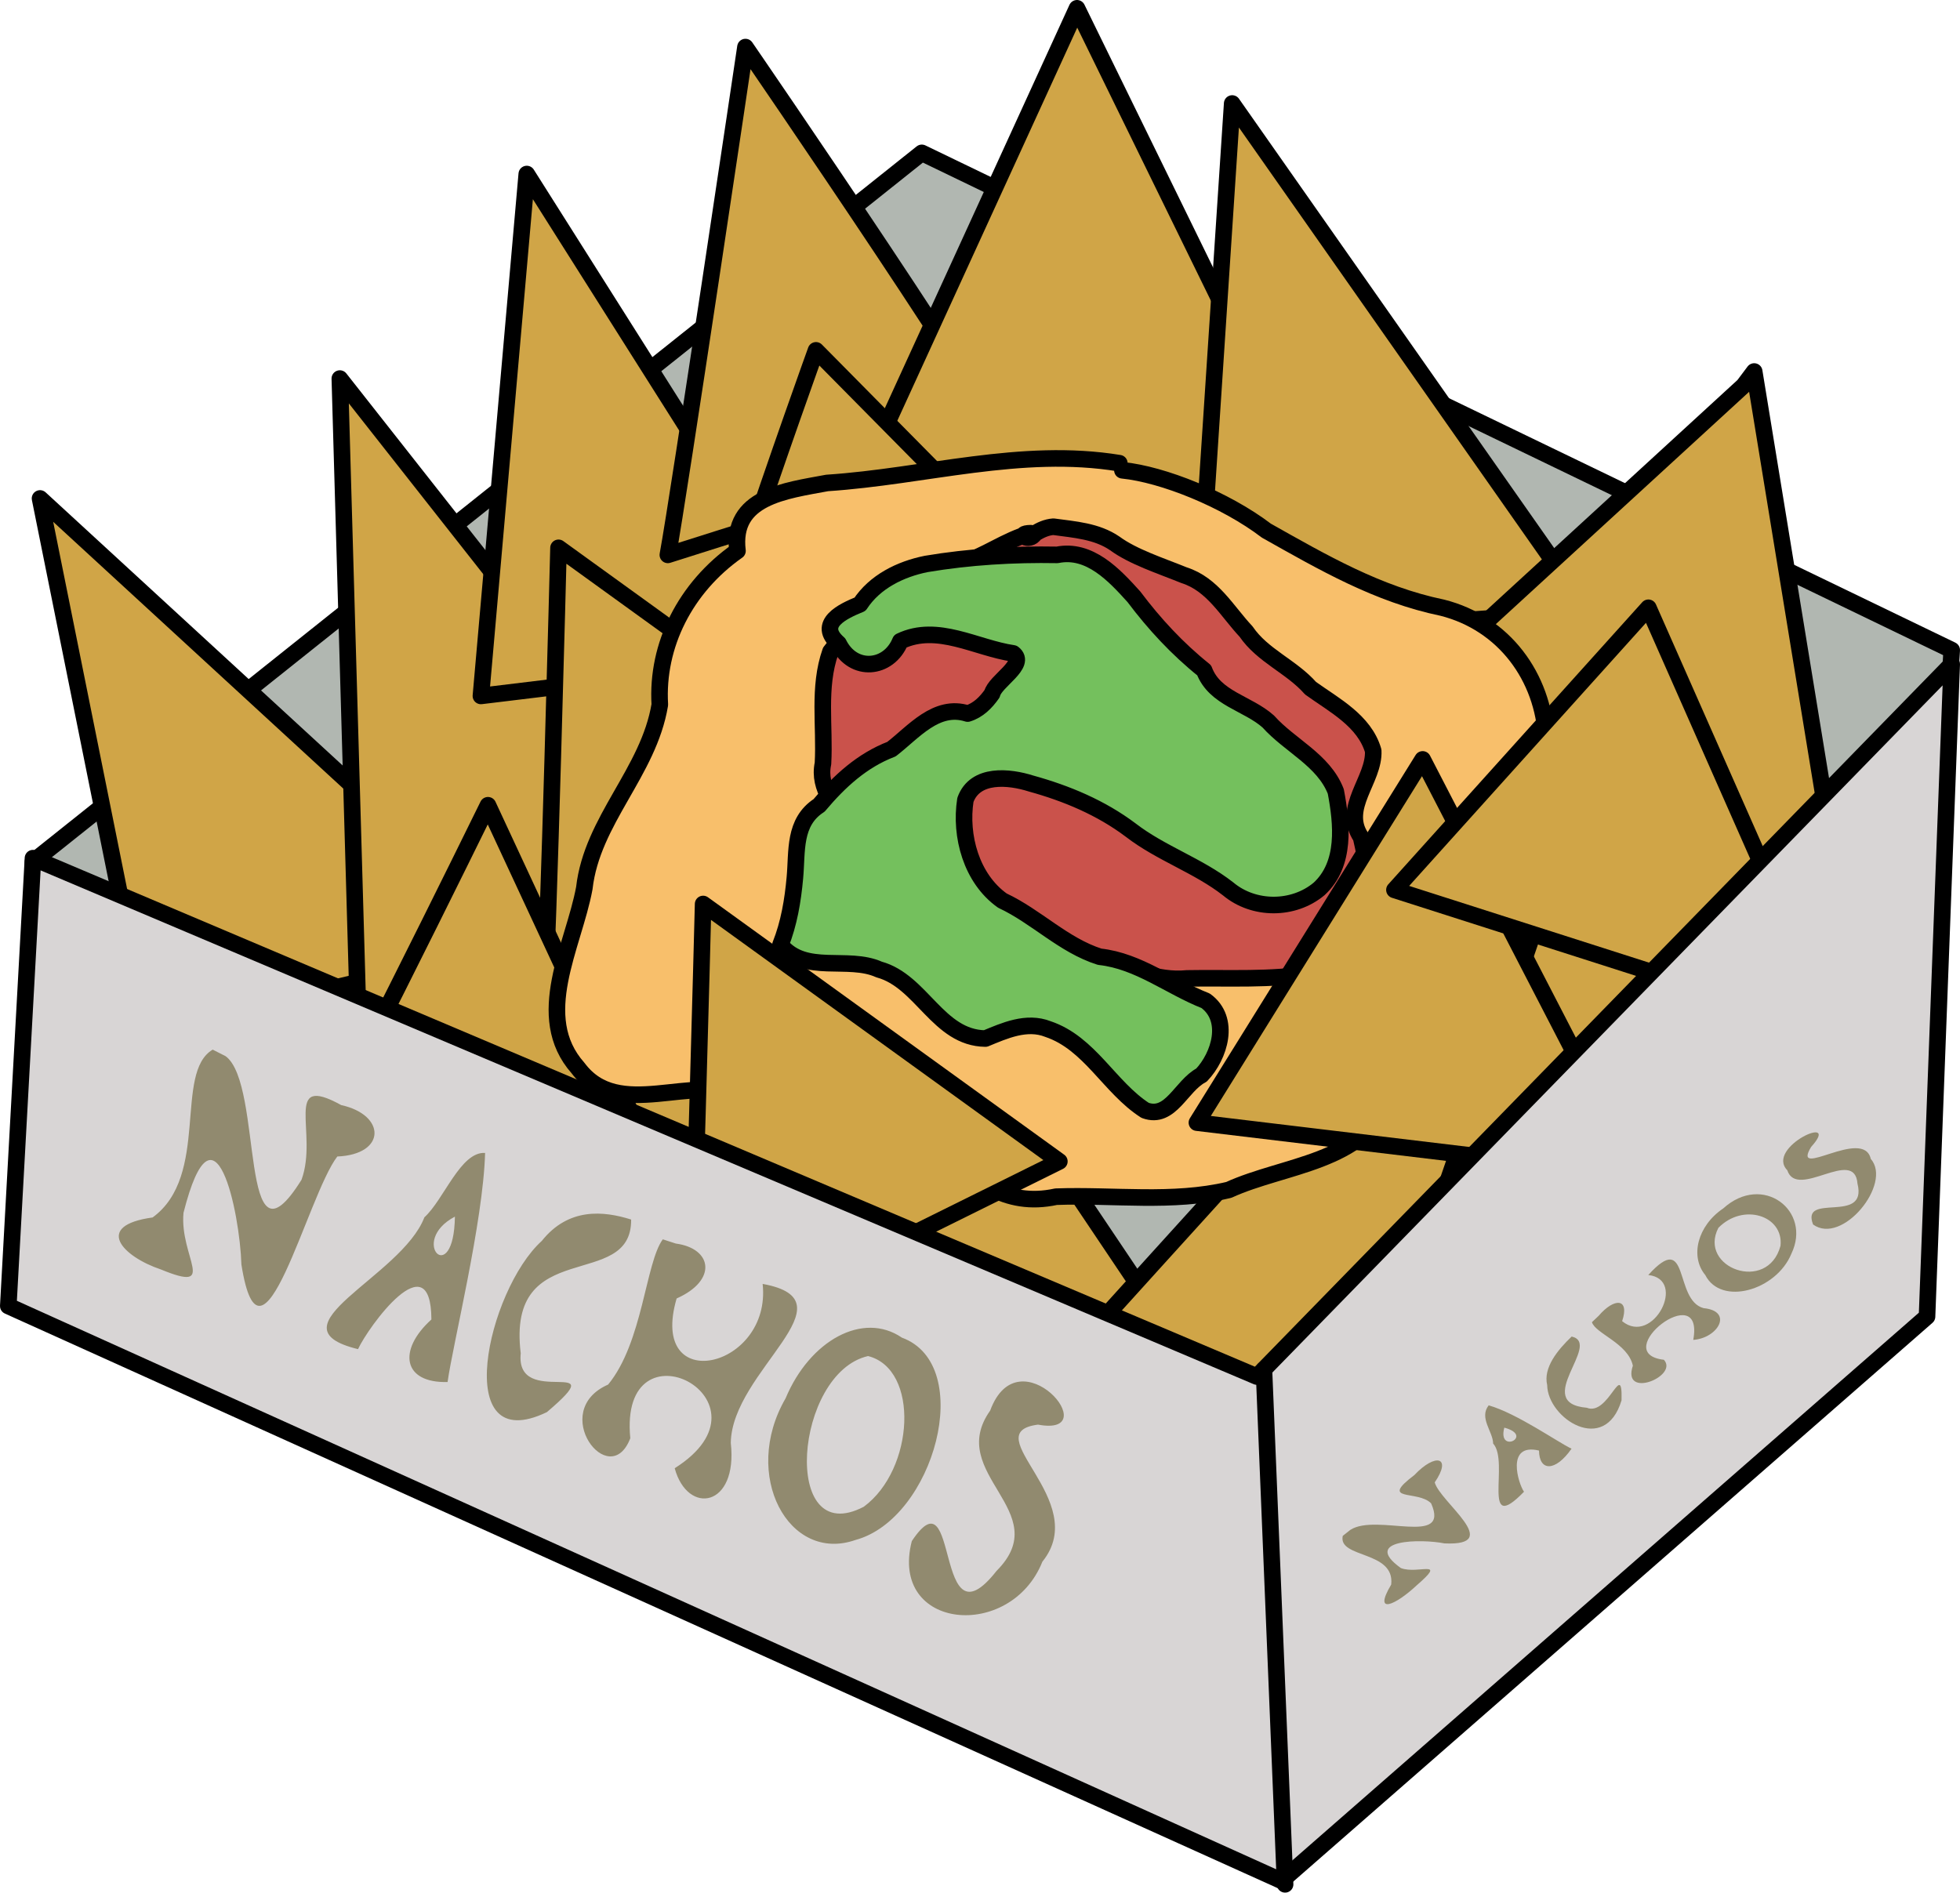 <svg xmlns="http://www.w3.org/2000/svg" viewBox="0 0 591.33 571.147" height="609.223" width="630.752"><path d="M9.949 260.017L278.107 46.129l310.723 150.04-11.706 201.119-193.67 164.938L7.822 395.16z" fill="#b1b7b1" fill-rule="evenodd" stroke="#000" stroke-width="5" stroke-linecap="round" stroke-linejoin="round"/><path d="M45.065 314.287L12.077 150.412l145.784 134.08L46.13 311.093z" fill="#d0a547" fill-rule="evenodd" stroke="#000" stroke-width="5" stroke-linecap="round" stroke-linejoin="round"/><path d="M108.912 336.633l-6.385-222.4 90.45 114.924-52.141 90.45z" fill="#d0a547" fill-rule="evenodd" stroke="#000" stroke-width="5" stroke-linecap="round" stroke-linejoin="round"/><path d="M145.092 210.003l13.834-157.49 91.514 144.72z" fill="#d0a547" fill-rule="evenodd" stroke="#000" stroke-width="5" stroke-linecap="round" stroke-linejoin="round"/><path d="M201.49 167.438c3.193-17.026 23.41-153.233 23.41-153.233s84.066 122.374 78.746 122.374c-5.32 0-102.156 30.86-102.156 30.86z" fill="#d0a547" fill-rule="evenodd" stroke="#000" stroke-width="5" stroke-linecap="round" stroke-linejoin="round"/><path d="M267.466 128.066L324.928 2.5l73.424 150.04-120.245 14.898h-25.539zM164.246 298.325c1.064-8.513 4.257-133.015 4.257-133.015l107.476 77.68z" fill="#d0a547" fill-rule="evenodd" stroke="#000" stroke-width="5" stroke-linecap="round" stroke-linejoin="round"/><path d="M361.108 192.977L371.75 31.231l107.476 153.233zM249.376 441.98l42.564-130.886 97.9 145.785-144.72-12.77z" fill="#d0a547" fill-rule="evenodd" stroke="#000" stroke-width="5" stroke-linecap="round" stroke-linejoin="round"/><path d="M426.02 296.197c-5.321 4.256-112.797 123.437-112.797 123.437l147.912 13.834z" fill="#d0a547" fill-rule="evenodd" stroke="#000" stroke-width="5" stroke-linecap="round" stroke-linejoin="round"/><path d="M483.482 220.644l-58.527 170.26 126.63-20.22-64.91-148.976z" fill="#d0a547" fill-rule="evenodd" stroke="#000" stroke-width="5" stroke-linecap="round" stroke-linejoin="round"/><path d="M526.047 116.36l-115.99 106.412 145.785 52.142-26.603-162.81zM141.9 387.71l45.757-124.501 95.77 146.848z" fill="#d0a547" fill-rule="evenodd" stroke="#000" stroke-width="5" stroke-linecap="round" stroke-linejoin="round"/><path d="M88.694 356.851c4.256-3.192 58.526-113.86 58.526-113.86L203.62 364.3zM246.183 105.72s-46.82 129.822-39.372 129.822c7.449 0 128.758-39.373 128.758-39.373z" fill="#d0a547" fill-rule="evenodd" stroke="#000" stroke-width="5" stroke-linecap="round" stroke-linejoin="round"/><path d="M337.698 139.771c-29.669-4.855-58.674 4.026-88.157 5.964-12.686 2.374-29.035 4.182-27.047 20.492-15.701 11.026-24.51 28.458-23.426 46.41-3.381 20.414-20.448 34.82-22.779 55.361-3.243 17.497-15.709 38.715-1.91 54.283 12.406 16.563 34.58 1.13 50.178 8.96 19.635 8.952 43.926-7.632 58.297 14.747 10.557 9.841 20.297 18.484 35.772 15.12 17.362-.621 35.108 1.97 52.096-2.045 16.642-7.623 40.834-8.15 48.543-27.621 8.19-20.029 9.25-44.335 23.495-61.896 13.284-12.804 28.815-25.963 23.75-46.504-.848-18.796-12.781-34.966-31.344-39.662-19.54-4.04-36.014-13.65-53.101-23.251-12.39-9.438-31.206-16.988-43.437-18.218" fill="#f8bf6b" fill-rule="evenodd" stroke="#000" stroke-width="5" stroke-linecap="round" stroke-linejoin="round"/><path d="M207.875 405.8c1.064-8.512 4.257-133.014 4.257-133.014l107.476 77.68z" fill="#d0a547" fill-rule="evenodd" stroke="#000" stroke-width="5" stroke-linecap="round" stroke-linejoin="round"/><path d="M312.159 161.053c-1.492 2.739-6.084-.108-1.186-.159-7.56 2.05-13.883 7.038-21.297 9.193-6.2 4.447-12.778 7.995-19.637 11.441-7.131 3.927-14.597 8.626-19.486 15.087-3.826 10.842-1.63 22.518-2.263 33.769-1.622 7.661 3.977 13.311 7.96 19.205 4.911 6.218 10.983 13.986 19.683 13.893 3.404 5.952 9.597 1.254 14.116 6.341 7.467 3.474 12.366 10.364 19.836 13.894 6.31 5.026 14.2 6.36 22.057 6.386 8.686 1.762 16.9 6.077 26.172 5.141 12.54-.234 25.212.597 37.62-1.514 6.637-3.03 9.443-11.128 15.166-15.928 2.73-7.518 1.659-17.238-.274-25.164-5.976-8.897 4.1-17.352 3.67-26.088-2.648-9.059-11.778-13.754-18.892-18.869-5.805-6.584-14.505-9.798-19.462-17.103-5.746-6.112-10.054-14.254-18.714-17.008-7.116-2.887-15.345-5.516-20.919-9.604-5.441-3.729-12.154-4.152-18.499-5.027-2.049.154-3.952 1.002-5.651 2.114z" fill="#ca524b" fill-rule="evenodd" stroke="#000" stroke-width="5" stroke-linecap="round" stroke-linejoin="round"/><path d="M429.212 229.157l-68.104 109.604 133.015 15.962z" fill="#d0a547" fill-rule="evenodd" stroke="#000" stroke-width="5" stroke-linecap="round" stroke-linejoin="round"/><path d="M291.94 215.324c-9.486-3.016-16.346 5.624-22.99 10.739-8.83 3.379-15.674 9.653-21.83 16.969-7.78 5.043-6.563 13.848-7.304 21.844-.622 6.88-1.773 13.785-4.343 20.231 7.46 9.054 20.259 3.188 29.758 7.453 12.848 3.506 17.775 20.653 32.063 20.829 5.757-2.37 12.42-5.413 18.896-2.855 12.615 4.244 18.546 17.622 29.296 24.53 7.723 2.804 10.824-7.418 16.993-10.642 5.515-5.794 8.89-16.882 1.254-22.436-10.757-4.206-20.133-11.993-31.96-13.28-10.935-3.47-19.087-12.137-29.353-16.942-9.356-6.643-12.856-19.505-11.16-30.393 2.944-8.111 13.193-7.041 19.805-4.936 10.738 2.969 21.095 7.3 30.046 14.036 9.15 7.06 20.32 10.662 29.424 17.767 7.74 6.487 19.729 6.467 27.436 0 8.125-7.456 6.895-19.665 5.032-29.436-3.704-9.5-13.862-13.802-20.35-21.066-6.239-5.587-16.158-6.922-19.361-15.469-8.14-6.526-15.02-13.977-21.186-22.174-5.893-6.534-13.376-14.63-23.143-12.654-13.199-.238-26.512.549-39.535 2.739-7.787 1.564-15.508 5.363-19.952 12.157-5.016 2.048-13.347 5.84-6.478 11.843 4.423 8.931 15.158 7.832 18.63-.686 11.212-5.358 22.861 2.043 34.053 3.672 4.28 3.277-5.463 8.343-6.358 12.159-1.86 2.668-4.19 5.02-7.383 6z" fill="#74c05d" fill-rule="evenodd" stroke="#000" stroke-width="5" stroke-linecap="round" stroke-linejoin="round"/><path d="M497.315 183.4L420.7 268.53l133.015 42.564z" fill="#d0a547" fill-rule="evenodd" stroke="#000" stroke-width="5" stroke-linecap="round" stroke-linejoin="round"/><path d="M9.949 258.952l369.25 156.426 209.63-214.952-7.448 196.862-194.734 170.259L2.5 394.096z" fill="#d8d5d5" fill-rule="evenodd" stroke="#000" stroke-width="5" stroke-linecap="round" stroke-linejoin="round"/><path d="M381.326 413.25l6.385 155.361" fill="none" stroke="#000" stroke-width="5" stroke-linecap="round" stroke-linejoin="round"/><g style="line-height:125%" font-weight="400" font-size="40" font-family="Trattatello" letter-spacing="0" word-spacing="0" fill="#918a6f"><path d="M68.067 318.71c11.6 8.511 3.718 68.06 22.9 37.29 5.137-14.041-5.85-32.366 11.975-22.532 13.527 2.957 13.643 14.897-1.176 15.513-9.076 11.766-22.994 70.258-28.934 32.595-.482-15.721-8.095-52.569-17.471-15.607-1.243 13.287 10.628 24.273-6.788 17.113-11.631-3.89-20.45-13.24-2.533-15.705 17.332-12.615 6.349-43.714 18.13-50.641l3.897 1.974zM146.353 347.902c-.568 20.818-9.796 57.98-11.316 69.132-13.464.376-15.164-9.58-4.884-18.87-.118-23.886-19.051 2.242-22.14 8.95-27.465-6.707 13.127-21.74 20.02-39.778 5.917-5.357 10.9-19.89 18.32-19.434zm-9.105 19.223c-14.206 7.5-.342 21.961 0 0zM190.414 368.003c.224 21.849-37.7 4.629-33.31 40.359-1.724 17.08 28.685.083 7.895 17.756-29.35 14.146-17.942-36.81-1.543-51.663 8.077-10.132 18.651-9.076 26.958-6.452zM203.902 375.252c10.996 1.474 12.62 11.078.234 16.572-8.674 29.755 28.72 21.155 25.954-4.395 27.95 5.083-9.322 26.247-9.611 47.98 2.197 19.455-13.034 21.942-16.923 7.642 32.464-20.528-17.011-46.042-13.395-9.054-6.25 16.305-24.873-8.191-6.692-16.193 10.47-12.711 11.287-36.77 16.497-43.827l3.936 1.275zM272.104 403.642c22.403 8.207 9.693 54.686-14.022 61.058-20.078 7.04-34.525-19.531-21.072-42.742 7.285-17.467 23.342-26.342 35.094-18.316zm-10.216 5.557c-22.203 5.074-26.42 58.62-1.282 45.47 15.294-11.267 16.834-41.552 1.282-45.47zM298.728 425.666c8.688-23.58 35.259 8.116 14.433 4.223-19.178 2.47 16.306 22.815 1.329 41.352-9.564 24.004-46.292 20.709-39.4-6.198 14.595-21.931 6.505 33.26 25.575 8.98 17.98-18.002-15.554-29.173-1.937-48.357z" style="-inkscape-font-specification:Trattatello"/></g><g style="line-height:125%" font-weight="400" font-size="40" font-family="Trattatello" letter-spacing="0" word-spacing="0" fill="#918a6f"><path style="-inkscape-font-specification:Trattatello" d="M407.404 461.643c7.954-5.13 30.186 5.172 24.369-7.991-4.012-4.13-15.887-.342-5.037-8.564 6.328-6.71 11.422-5.524 6.12 2.229 1.572 5.936 21.09 19.26 2.93 18.413-6.832-1.39-25.276-1.285-13.16 7.436 5.154 2.032 14.257-2.981 4.691 5.308-6.01 5.629-13.276 9.229-7.593-.325 1.168-10.308-16.109-7.855-14.617-14.69l2.297-1.816zM449.134 424.07c8.593 2.468 20.85 11.133 24.997 13.085-4.894 7.025-9.744 6.868-9.815.565-10.149-2.43-6.203 10.119-4.524 12.421-13.145 13.55-4.27-9.079-9.313-14.537-.045-3.63-4.323-7.731-1.345-11.533zm4.715 6.73c-2.16 8.154 9.161 2.47 0 0zM474.174 403.307c9.326 2.164-12.191 20.044 4.57 21.494 6.579 2.677 10.801-14.874 10.475-2.243-5.032 16.704-22.305 5.468-22.433-4.59-1.255-5.248 3.16-10.625 7.388-14.66zM482.303 397.066c4.75-5.552 9.422-5.392 7.097 1.608 9.332 7.604 19.728-12.694 7.882-13.925 12.64-13.972 7.604 7.575 16.689 9.993 9.054.89 4.39 9.052-3.119 9.578 3.5-18.986-25.86 4.021-8.857 6.005 4.551 4.944-12.8 12.05-9.361 1.782-1.448-6.758-11.318-9.693-12.348-13.132l2.017-1.91zM519.909 364.642c11.88-10.767 26.77.677 20.565 13.646-4.558 11.152-21.22 15.875-25.989 6.473-4.654-5.602-2.382-14.86 5.424-20.12zm-1.484 5.88c-6.187 12.05 14.881 19.825 18.753 5.41.974-9.11-11.259-13.07-18.753-5.41zM539.217 353.126c-6.714-6.968 16.667-17.446 7.204-7.048-6.153 10.208 15.77-6.08 17.99 3.626 6.565 7.467-8.613 26.179-17.409 19.796-3.8-9.861 16.51.095 13.398-12.333-.867-11.207-18.178 5.026-21.183-4.041z"/></g></svg>